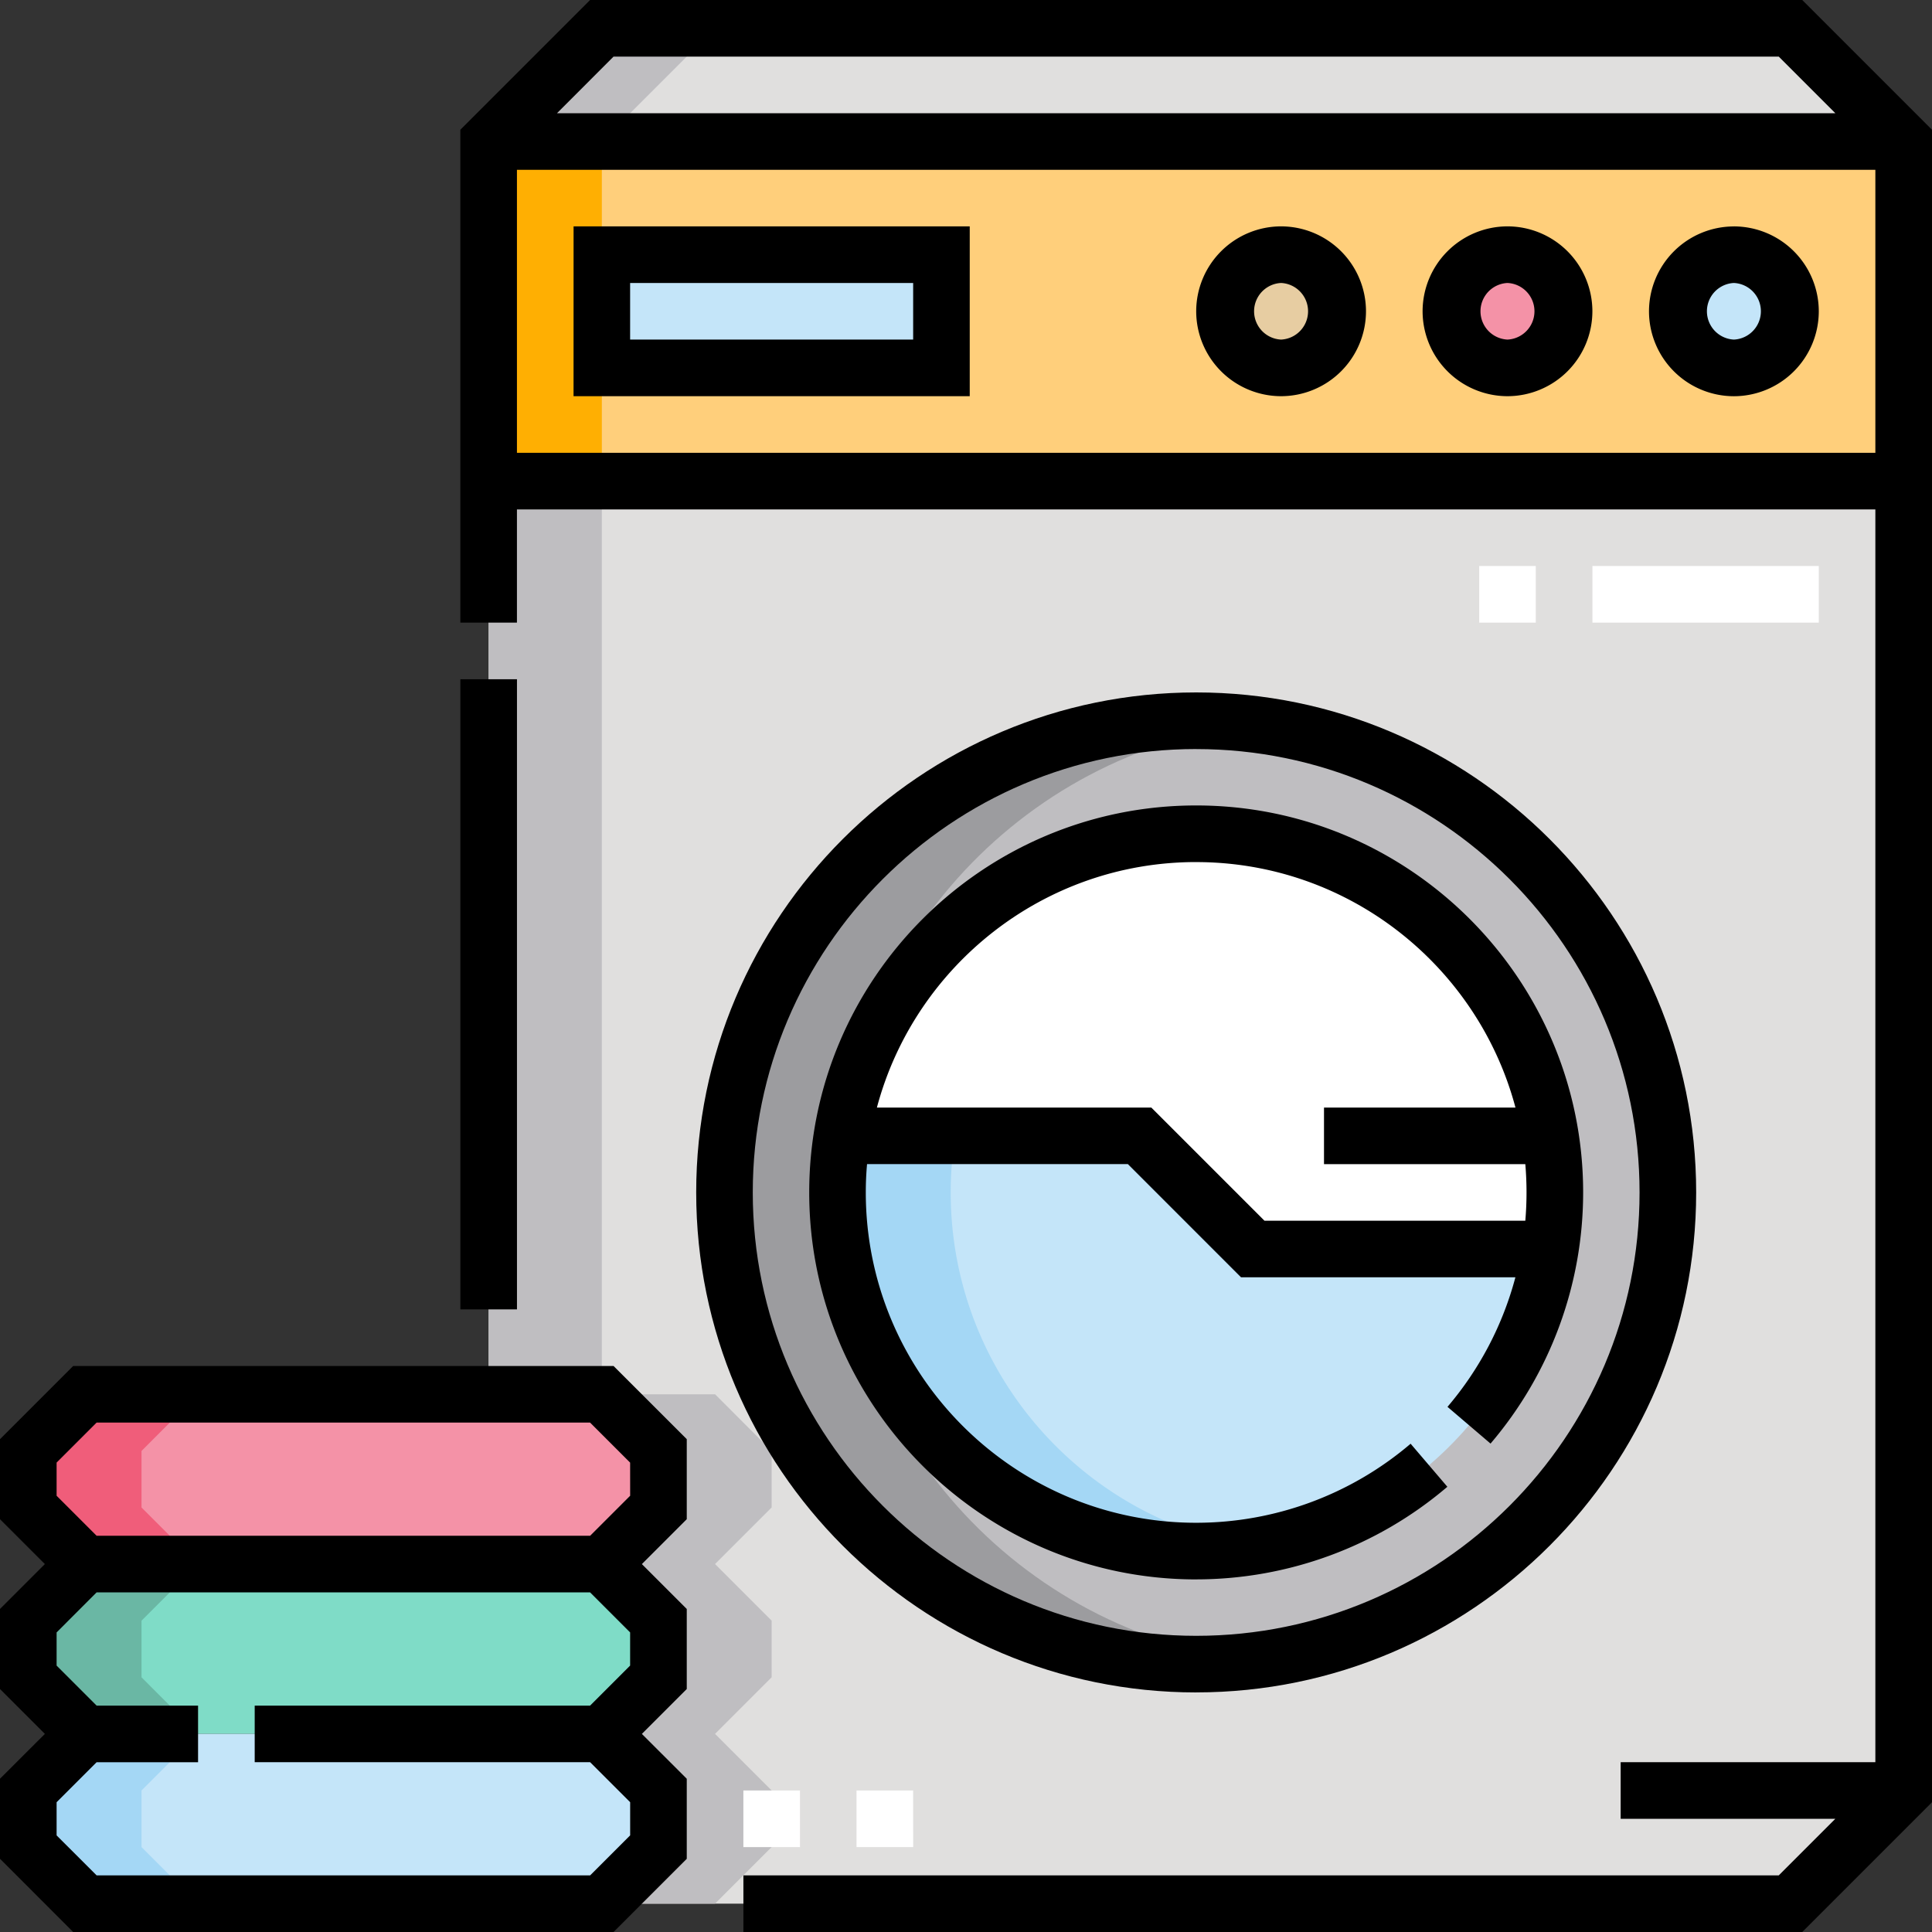 <svg width="60" height="60" viewBox="0 0 60 60" fill="none" xmlns="http://www.w3.org/2000/svg"><rect x="0" y="0" width="60" height="60" fill="#333333" stroke="none"/><g clip-path="url(#a)"><path fill-rule="evenodd" clip-rule="evenodd" d="M55.606.879H18.69l-3.515 3.516H59.12zM59.12 14.94H15.176V43.3h3.515l1.758 1.758v1.757l-1.758 1.758 1.758 1.758v1.758l-1.758 1.758 1.758 1.758v1.757l-1.758 1.758h36.915l3.515-3.516zm-21.973 7.442c8.09 0 14.649 6.558 14.649 14.648s-6.557 14.65-14.648 14.65S22.5 45.12 22.5 37.03s6.558-14.648 14.648-14.648" fill="#E0DFDE"/><path d="M37.266 48.281c6.213 0 11.25-5.036 11.25-11.25 0-6.213-5.037-11.25-11.25-11.25-6.214 0-11.25 5.037-11.25 11.25 0 6.214 5.036 11.25 11.25 11.25" fill="#fff"/><path d="M55.084 10.915a1.758 1.758 0 1 0-2.486-2.486 1.758 1.758 0 0 0 2.486 2.486" fill="#C4E5F9"/><path d="M47.093 11.41a1.758 1.758 0 1 0-.565-3.47 1.758 1.758 0 0 0 .565 3.47" fill="#F492A7"/><path d="M40.063 11.41a1.758 1.758 0 1 0-.565-3.47 1.758 1.758 0 0 0 .565 3.47" fill="#E7CDA2"/><path fill-rule="evenodd" clip-rule="evenodd" d="M18.691 7.91h10.547v3.516H18.691z" fill="#C4E5F9"/><path fill-rule="evenodd" clip-rule="evenodd" d="M38.028 9.668a1.758 1.758 0 1 1 3.515 0 1.758 1.758 0 0 1-3.515 0M59.12 4.395H15.176V14.94H59.12zM45.06 9.668a1.758 1.758 0 1 1 3.515 0 1.758 1.758 0 0 1-3.515 0m7.03 0a1.758 1.758 0 1 1 3.517 0 1.758 1.758 0 0 1-3.516 0M29.239 7.91v3.516H18.691V7.91z" fill="#FFCF7B"/><path fill-rule="evenodd" clip-rule="evenodd" d="M51.797 37.031c0-8.09-6.558-14.648-14.649-14.648S22.5 28.94 22.5 37.03s6.558 14.65 14.648 14.65 14.649-6.56 14.649-14.65M37.148 25.893c6.172 0 11.14 5.006 11.14 11.138q-.001.9-.139 1.758h-9.243l-3.515-3.515h-9.243c.843-5.317 5.447-9.381 11-9.381" fill="#BFBEC1"/><path fill-rule="evenodd" clip-rule="evenodd" d="M48.149 38.79c-.843 5.315-5.447 9.38-11 9.38-6.152 0-11.14-4.987-11.14-11.139q0-.883.14-1.758h9.242l3.515 3.516z" fill="#C4E5F9"/><path fill-rule="evenodd" clip-rule="evenodd" d="M18.691 43.3H2.637L.879 45.06v1.757l1.758 1.758H18.69l1.758-1.758V45.06z" fill="#F492A7"/><path fill-rule="evenodd" clip-rule="evenodd" d="M18.691 48.574H2.637L.879 50.332v1.758l1.758 1.758H18.69l1.758-1.758v-1.758z" fill="#7FDCC7"/><path fill-rule="evenodd" clip-rule="evenodd" d="M18.691 53.848H2.637L.879 55.606v1.757l1.758 1.758H18.69l1.758-1.758v-1.758z" fill="#C4E5F9"/><path fill-rule="evenodd" clip-rule="evenodd" d="M22.207.879H18.69l-3.515 3.516h3.515zM18.69 14.94h-3.515V43.3h3.515zm0 28.36 1.758 1.758v1.757l-1.758 1.758 1.758 1.758v1.758l-1.758 1.758 1.758 1.758v1.757L18.69 59.12h3.516l1.758-1.758v-1.758l-1.758-1.757 1.758-1.758v-1.758l-1.758-1.758 1.758-1.758V45.06l-1.757-1.76z" fill="#BFBEC1"/><path fill-rule="evenodd" clip-rule="evenodd" d="M38.906 22.489C30.201 21.448 22.5 28.219 22.5 37.032s7.7 15.584 16.406 14.543c-7.261-.869-12.89-7.048-12.89-14.543s5.629-13.675 12.89-14.543" fill="#9C9C9F"/><path fill-rule="evenodd" clip-rule="evenodd" d="M38.907 48.032a11 11 0 0 1-1.759.138c-6.151 0-11.138-4.987-11.138-11.139q0-.883.138-1.758h3.516q-.138.875-.139 1.758c0 5.554 4.065 10.158 9.382 11" fill="#A4D7F5"/><path fill-rule="evenodd" clip-rule="evenodd" d="M15.176 4.395h3.515V14.94h-3.515z" fill="#FFAF02"/><path fill-rule="evenodd" clip-rule="evenodd" d="M6.152 43.3H2.637L.879 45.06v1.757l1.758 1.758h3.515l-1.757-1.758V45.06z" fill="#F05D7A"/><path fill-rule="evenodd" clip-rule="evenodd" d="M6.152 48.574H2.637L.879 50.332v1.758l1.758 1.758h3.515L4.395 52.09v-1.758z" fill="#6AB7A4"/><path fill-rule="evenodd" clip-rule="evenodd" d="M6.152 53.848H2.637L.879 55.606v1.757l1.758 1.758h3.515l-1.757-1.758v-1.758z" fill="#A4D7F5"/><path d="M28.36 57.363H26.6v-1.758h1.758zm-3.516 0h-1.758v-1.758h1.758zm31.64-38.027h-7.03v-1.758h7.03zm-8.789 0h-1.757v-1.758h1.757z" fill="#fff"/><path d="M55.97 0H18.326l-4.03 4.03v15.306h1.758V15.82h42.187v38.907h-7.91v1.757h6.667l-1.758 1.758H23.087V60H55.97L60 55.97V4.03zM19.054 1.758h36.187l1.757 1.758h-39.7zm-3 12.304V5.273h42.187v8.79z" fill="#000"/><path d="M14.297 21.094h1.758v19.57h-1.758zm22.851 31.465c8.562 0 15.528-6.966 15.528-15.528S45.71 21.504 37.148 21.504c-8.561 0-15.527 6.965-15.527 15.527S28.587 52.56 37.148 52.56m0-29.297c7.593 0 13.77 6.177 13.77 13.77 0 7.592-6.177 13.769-13.77 13.769-7.592 0-13.77-6.177-13.77-13.77 0-7.592 6.178-13.77 13.77-13.77" fill="#000"/><path d="M37.148 49.049c2.86 0 5.63-1.022 7.801-2.876l-1.141-1.337a10.26 10.26 0 0 1-6.66 2.455c-5.657 0-10.26-4.602-10.26-10.26q0-.444.039-.879h8.1l3.515 3.516h8.52a10.25 10.25 0 0 1-2.109 4.023l1.337 1.141a12.02 12.02 0 0 0 2.876-7.8c0-6.627-5.391-12.018-12.018-12.018-6.626 0-12.017 5.39-12.017 12.017S30.522 49.05 37.148 49.05m0-22.277c4.746 0 8.75 3.239 9.916 7.623h-5.946v1.757h6.252a10.3 10.3 0 0 1 0 1.758h-8.1l-3.515-3.515h-8.522c1.166-4.384 5.17-7.624 9.915-7.624m16.7-19.74a2.64 2.64 0 0 0-2.637 2.636 2.64 2.64 0 0 0 2.637 2.637 2.64 2.64 0 0 0 2.636-2.637 2.64 2.64 0 0 0-2.636-2.637m0 3.515a.88.88 0 0 1 0-1.758.88.88 0 0 1 0 1.758M46.816 7.03a2.64 2.64 0 0 0-2.636 2.637 2.64 2.64 0 0 0 2.636 2.637 2.64 2.64 0 0 0 2.637-2.637 2.64 2.64 0 0 0-2.637-2.637m0 3.516a.88.88 0 0 1 0-1.758.88.88 0 0 1 0 1.758m-7.03-3.516a2.64 2.64 0 0 0-2.637 2.637 2.64 2.64 0 0 0 2.636 2.637 2.64 2.64 0 0 0 2.637-2.637 2.64 2.64 0 0 0-2.637-2.637m0 3.516a.88.88 0 0 1 0-1.758.88.88 0 0 1 0 1.758m-21.973 1.758h12.304V7.03H17.813zm1.757-3.516h8.79v1.758h-8.79zM2.273 42.422 0 44.695v2.485l1.394 1.394L0 49.968v2.486l1.394 1.394L0 55.24v2.486L2.273 60h16.782l2.273-2.273v-2.486l-1.394-1.393 1.394-1.394v-2.486l-1.394-1.394 1.394-1.394v-2.486l-2.273-2.272zM19.57 56.999l-1.243 1.243H3.001L1.758 57v-1.03L3 54.728h3.151V52.97h-3.15l-1.243-1.243v-1.03L3 49.453h15.326l1.243 1.243v1.03l-1.243 1.243H7.91v1.758h10.417l1.243 1.242zm0-10.547-1.243 1.243H3.001l-1.243-1.243v-1.03L3 44.18h15.326l1.243 1.243z" fill="#000"/></g><defs><clipPath id="a"><path fill="#fff" d="M0 0h60v60H0z"/></clipPath></defs></svg>